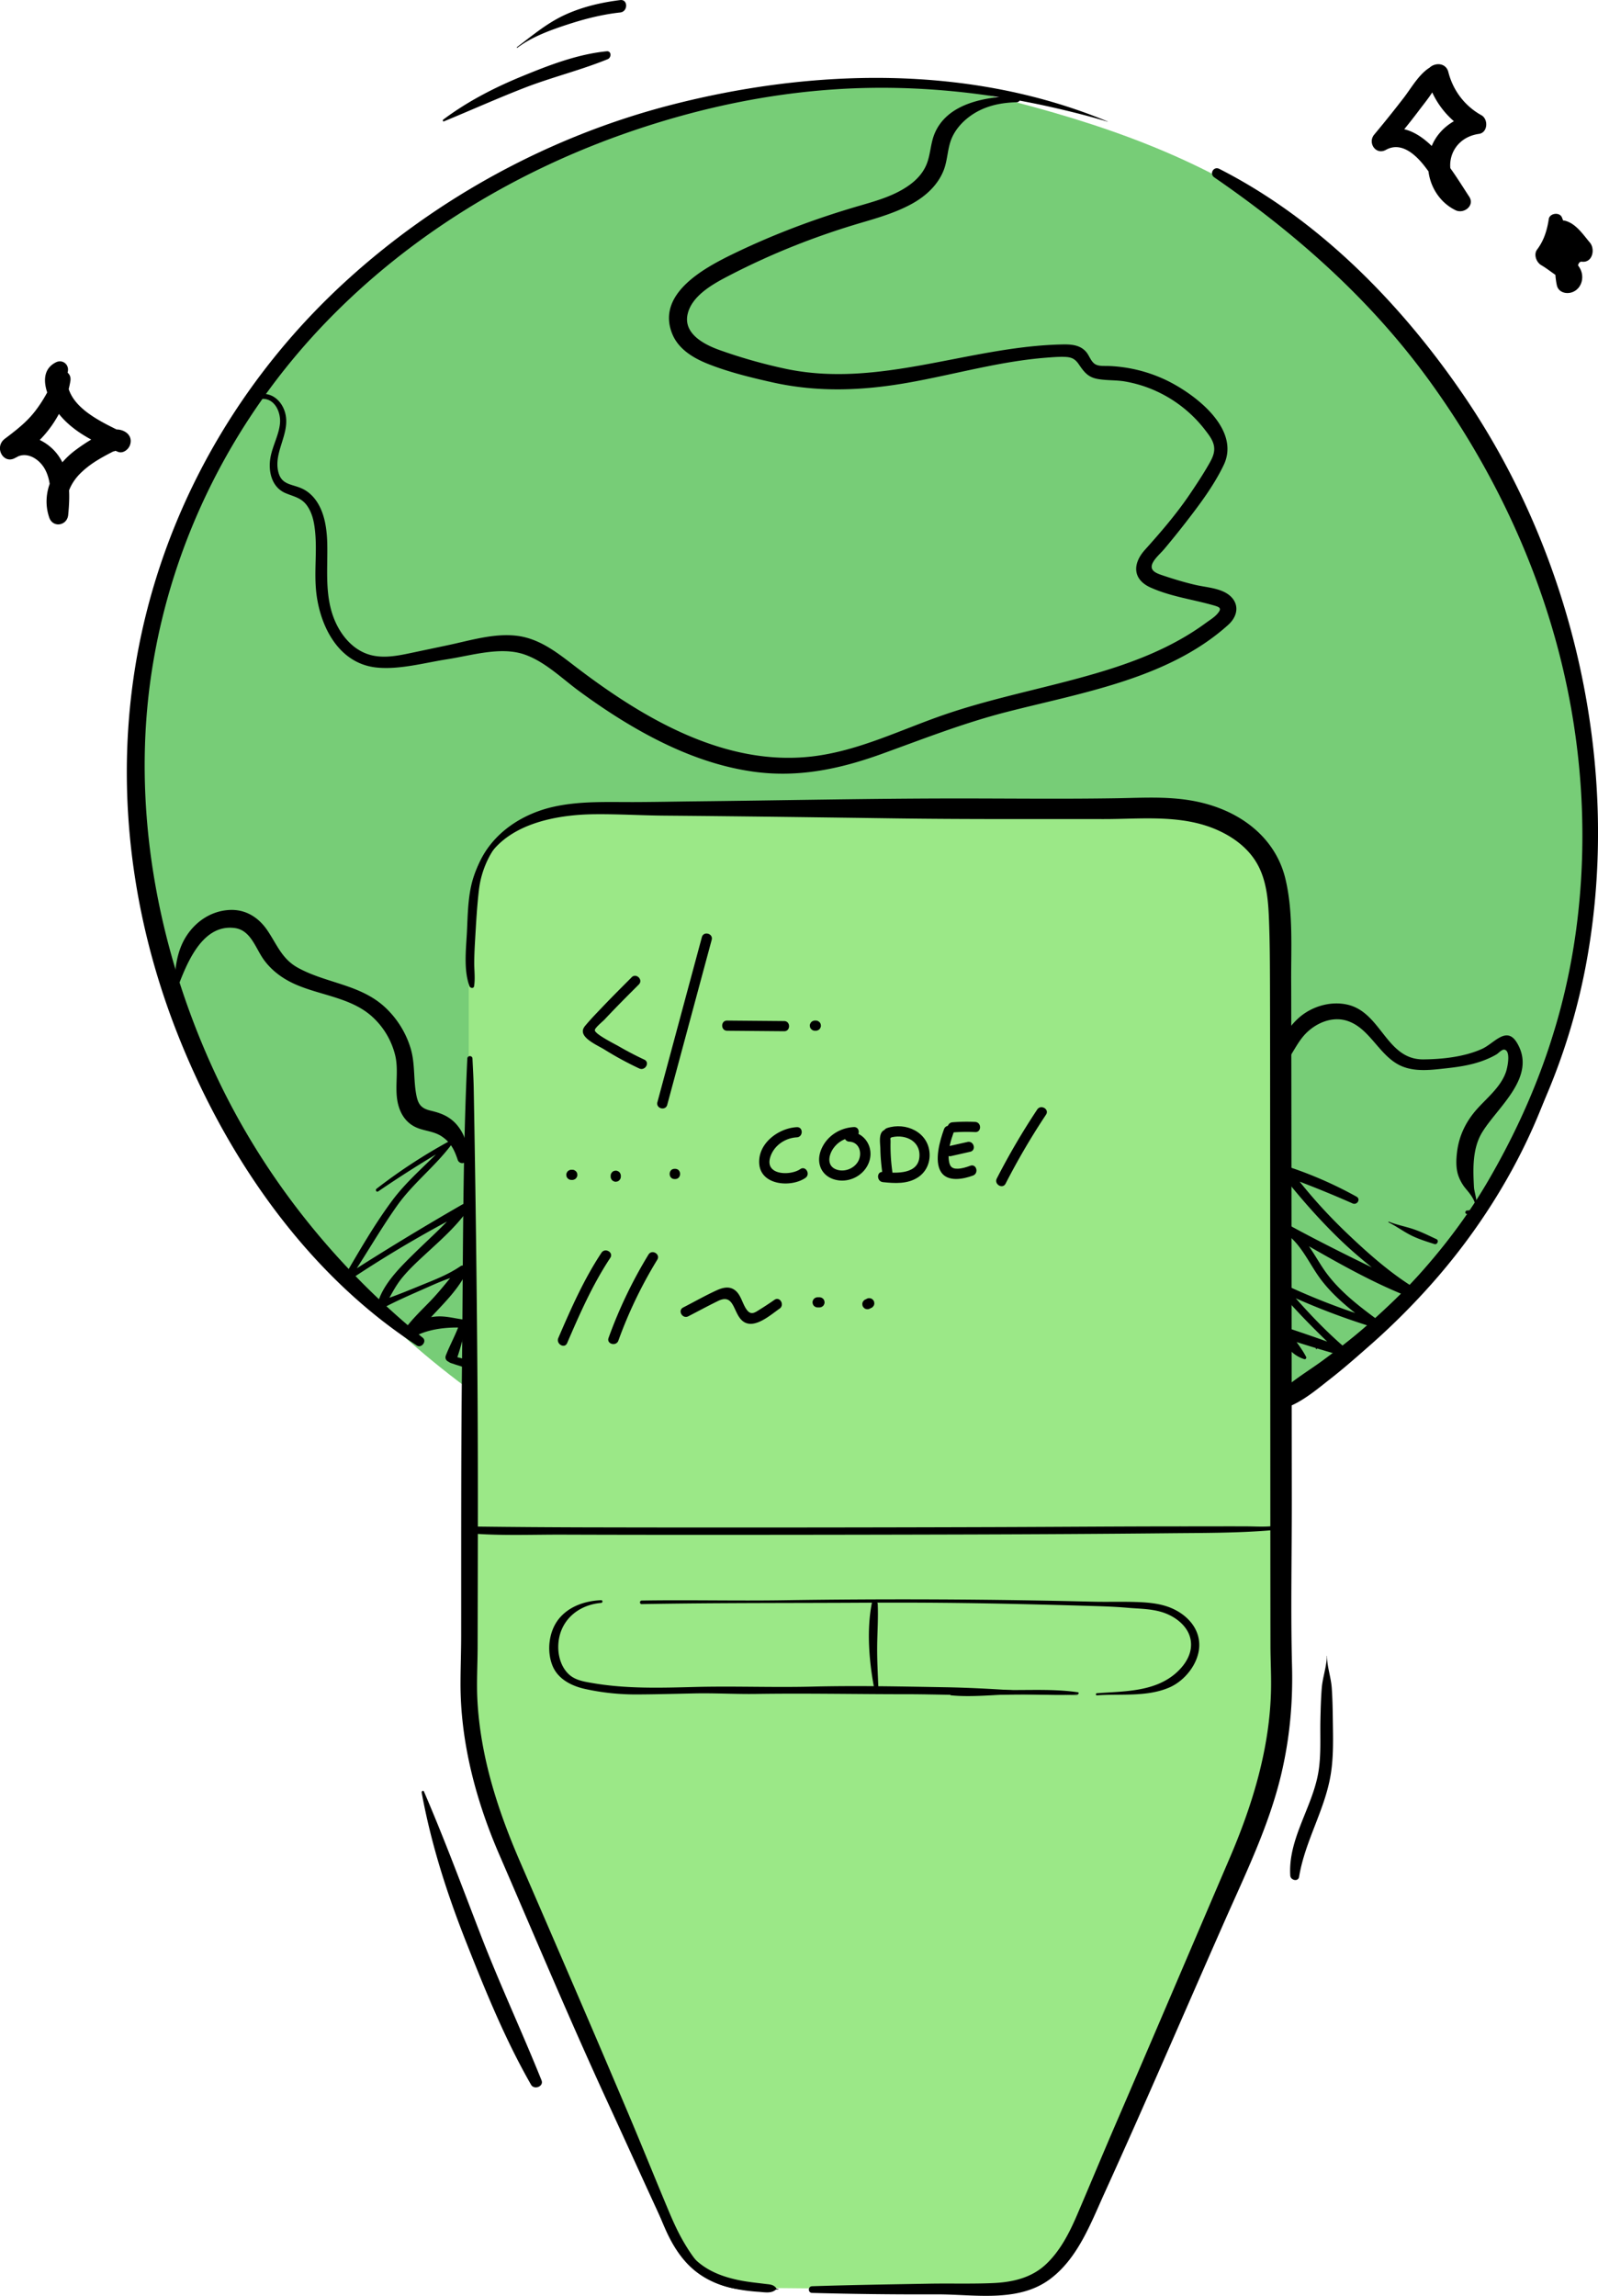 <svg width="234" height="336" viewBox="0 0 234 336" fill="none" xmlns="http://www.w3.org/2000/svg">
    <g clip-path="url(#a)">
        <path d="M35.846 168.995s20.88 33.348 56.375 47.641c35.494 14.292 86.201 4.764 114.836-27.692 28.634-32.455 34.003-71.461 14.913-114.338-19.089-42.877-49.215-53.891-78.744-61.037-29.53-7.146-79.64 9.528-101.414 37.517-21.774 27.99-34.003 76.226-5.965 117.912v-.003Z" fill="#77CD77"/>
        <path d="M68.64 179.434v-45.583s-1.385-15.591 18.856-15.591h84.663s15.549-1.754 15.549 22.686-.149 109.107-.149 109.107-.934 10.585-8.119 27.131c-7.186 16.547-22.252 50.613-22.252 50.613s-1.939 7.31-13.539 7.286c-11.599-.024-35.318-.271-35.318-.271s-8.206-.807-12.483-14.09l-23.949-55.731s-3.01-10.528-3.069-35.662c-.06-25.134-.188-49.895-.188-49.895h-.003Z" fill="#9BE887"/>
        <path d="M162.235 17.797c-20.158-8.385-43.16-7.807-64.037-2.424-17.607 4.541-34.2 13.554-47.604 25.819C36.332 54.239 26.06 71.14 21.38 89.902c-5.094 20.42-3.087 41.876 4.606 61.388 6.344 16.097 16.503 31.61 30.337 42.27a87.077 87.077 0 0 0 4.707 3.355c.674.45 1.518-.613.877-1.134-12.99-10.591-23.59-23.886-30.603-39.116-8.346-18.128-12.14-38.801-9.053-58.605 2.99-19.178 12.006-36.93 25.467-50.892 12.358-12.816 27.948-22.222 44.765-27.966 9.754-3.332 19.779-5.49 30.081-6.148 10.78-.685 21.61.36 32.128 2.79 2.529.583 5.043 1.226 7.531 1.97.012.004.018-.014.006-.02l.006.003Zm25.902 186.434c11.433-6.354 21.038-15.772 28.545-26.42 7.937-11.252 13.289-23.898 15.711-37.463 5.005-28.043-1.859-58.575-17.831-82.142-9.166-13.525-21.321-26.021-36.014-33.49-.835-.425-1.495.721-.731 1.248 11.991 8.242 22.848 17.863 31.426 29.669C217.5 67 223.85 79.698 227.668 93.225c3.818 13.527 4.972 27.652 3.302 41.516-1.671 13.863-6.225 26.348-13.053 38.068-7.343 12.604-18.257 22.662-29.786 31.404-.012.009 0 .024.012.018h-.006Z" fill="#000"/>
        <path d="m227.635 150.832-.555 2.096c-.006.018.024.027.03.009l.555-2.097c.005-.017-.024-.026-.03-.008Z" fill="#000"/>
        <path d="M228.434 148.503c-1.485 4.228-2.616 8.581-4.25 12.762-1.635 4.18-3.755 8.307-6.162 12.172-4.853 7.796-11.201 14.727-18.112 20.757-1.959 1.709-4 3.272-6.088 4.818-2.04 1.515-4.357 2.858-6.216 4.588-1.157 1.078.311 2.656 1.593 2.06 2.082-.964 3.991-2.599 5.793-4.007 1.801-1.409 3.671-3.055 5.464-4.63a103.59 103.59 0 0 0 9.957-10.008c6.019-6.956 11.098-14.927 14.675-23.401 2.04-4.832 3.737-9.772 3.844-15.048.006-.295-.402-.325-.495-.066l-.003.003ZM38.197 58.396c1.969-.238 2.938 1.855 2.804 3.523-.134 1.667-1.074 3.296-1.387 4.993-.373 2.03.146 4.4 2.216 5.267 1.196.5 2.288.667 3.1 1.78.81 1.114 1.064 2.451 1.201 3.729.307 2.87-.116 5.758.143 8.635.46 5.103 3.2 10.82 8.928 11.377 3.367.328 7.033-.718 10.347-1.227 3.496-.539 7.72-1.876 11.182-.711 3.037 1.024 5.554 3.54 8.098 5.404 2.554 1.873 5.187 3.641 7.925 5.234 5.378 3.13 11.222 5.625 17.42 6.515 6.619.95 12.754-.342 18.97-2.587 6.04-2.183 11.922-4.496 18.156-6.101 11.03-2.841 23.755-4.865 32.536-12.762 1.912-1.721 1.509-3.984-.868-4.96-1.244-.513-2.649-.608-3.955-.912-1.647-.384-3.263-.878-4.862-1.417-.96-.325-1.936-.742-1.306-1.89.381-.695 1.142-1.338 1.646-1.94a126.277 126.277 0 0 0 3.039-3.757c2.059-2.65 4.203-5.485 5.659-8.525 2.586-5.401-4.513-10.641-8.74-12.577a21.5 21.5 0 0 0-8.128-1.926c-.626-.027-1.443.074-1.992-.286-.606-.4-.832-1.266-1.301-1.796-.892-1.012-2.18-1.093-3.445-1.069-13.688.26-26.955 6.512-40.693 3.532a75.794 75.794 0 0 1-9.578-2.73c-2.243-.81-5.309-2.41-4.608-5.295.65-2.68 3.728-4.37 5.977-5.538a105.66 105.66 0 0 1 9.712-4.437 112.184 112.184 0 0 1 9.894-3.394c2.437-.715 4.921-1.459 7.164-2.677 2.04-1.107 3.839-2.718 4.716-4.907.602-1.5.558-3.171 1.166-4.657.466-1.137 1.286-2.144 2.225-2.924 2.118-1.753 4.647-2.358 7.344-2.42.593-.012.593-.935 0-.92-4.4.098-10.204.967-12.071 5.576-.585 1.445-.573 3.05-1.17 4.479-.504 1.215-1.425 2.215-2.484 2.977-2.121 1.534-4.683 2.275-7.165 2.993-6.413 1.852-12.662 4.183-18.669 7.098-4.211 2.043-11.245 5.815-8.921 11.654.907 2.278 3.09 3.58 5.27 4.446 3.019 1.197 6.291 1.995 9.453 2.7 6.624 1.477 13.16 1.218 19.808.045 6.738-1.188 13.363-3.12 20.205-3.66.886-.068 1.796-.148 2.688-.121 1.008.03 1.545.235 2.132 1.095.77 1.126 1.34 1.888 2.774 2.141 1.337.239 2.712.134 4.057.375 1.578.283 3.135.766 4.59 1.442a18.963 18.963 0 0 1 7.09 5.675c.445.58.937 1.206 1.173 1.911.396 1.191-.108 2.141-.686 3.145-.851 1.48-1.796 2.909-2.751 4.32-1.983 2.927-4.229 5.526-6.582 8.15-1.826 2.033-1.802 4.33.87 5.517 2.971 1.322 6.088 1.706 9.172 2.585.958.274 1.295.437.546 1.28-.441.497-1.082.884-1.616 1.277a37.602 37.602 0 0 1-3.911 2.507c-5.264 2.945-11.099 4.672-16.909 6.176-5.789 1.501-11.651 2.769-17.318 4.702-6.463 2.203-12.685 5.374-19.549 6.178-13.04 1.525-25.201-5.857-35.107-13.485-2.449-1.885-4.963-3.785-8.128-4.172-3.355-.408-6.851.69-10.105 1.376-1.718.363-3.436.723-5.155 1.087-1.977.416-4.071.875-6.081.372-2.965-.742-4.952-3.523-5.778-6.319-.966-3.266-.582-6.601-.653-9.945-.048-2.18-.367-4.612-1.682-6.425-.543-.745-1.253-1.367-2.106-1.733-1.468-.638-2.912-.51-3.377-2.385-.713-2.856 1.635-5.479 1.071-8.343-.355-1.802-1.805-3.341-3.728-3.05-.4.06-.31.763.095.712h.003Zm-12.423 86.766c1.354-3.603 3.61-9.981 8.578-9.346 2.384.303 3.06 2.962 4.278 4.642 1.154 1.593 2.744 2.757 4.53 3.561 3.66 1.643 8.126 1.947 11.23 4.675a11.235 11.235 0 0 1 3.47 5.722c.489 1.989.06 3.999.241 6.012.19 2.117 1.145 4.014 3.27 4.74 1.18.405 2.332.465 3.387 1.197 1.286.891 1.787 1.954 2.27 3.395.2.595 1.095.652 1.268 0 .549-2.052-.528-4.586-2.156-5.875-.943-.747-1.927-1.06-3.079-1.337-1.387-.333-1.837-.917-2.102-2.313-.439-2.299-.15-4.616-.854-6.89a13.58 13.58 0 0 0-3.773-5.976c-3.633-3.323-8.545-3.451-12.697-5.729-2.342-1.287-3.052-3.353-4.465-5.452-1.304-1.936-3.225-3.147-5.614-3.01-2.58.148-4.793 1.601-6.198 3.718-1.632 2.46-1.769 5.372-1.882 8.225-.006.184.244.193.3.041h-.002Z" fill="#000"/>
        <path d="M187.555 156.799c.176-.474.63-.828.88-1.26.266-.458.481-.947.761-1.402.588-.956 1.148-1.963 1.921-2.781 1.503-1.59 3.842-2.636 6.031-1.992 3.526 1.036 4.841 5.395 8.259 6.735 2.017.789 4.286.476 6.38.247 2.094-.229 4.105-.548 6.017-1.37a10.79 10.79 0 0 0 1.327-.661c.289-.172.787-.747 1.145-.699.985.128.483 2.59.239 3.287-.779 2.215-2.741 3.734-4.254 5.434-1.592 1.792-2.609 3.859-2.899 6.25-.14 1.149-.191 2.438.212 3.54.188.512.441.995.752 1.441.101.146.217.286.328.423.358.447 2.729 3.034.164 3.168-.266.015-.364.45-.066.494 2.494.37 1.143-2.79 1.083-3.924-.143-2.692-.239-5.657 1.214-8.03 2.273-3.719 8.071-8.123 5.08-13.09-1.522-2.525-3.332.081-5.071.879-2.559 1.176-5.852 1.539-8.644 1.557-5.414.039-6.136-6.852-11.069-8.004-2.53-.589-5.345.265-7.242 1.998-1.008.923-1.96 2.18-2.44 3.469-.236.634-.346 1.349-.43 2.016-.119.935.206 1.31.212 2.26 0 .065.09.071.11.015Zm-18.039-38.676c.054 0 .054-.084 0-.084s-.054.084 0 .084Z" fill="#000"/>
        <path d="M68.884 143.292c.113-3.251.218-6.512.43-9.757.187-2.88.64-5.89 2.302-8.326 3.254-4.776 10.076-5.987 15.424-6.044 3.412-.039 6.848.179 10.264.205 11.23.093 22.463.245 33.693.402 10.183.143 20.372.09 30.558.102 5.658.009 11.642-.742 16.927 1.7 2.267 1.045 4.328 2.611 5.584 4.797 1.417 2.465 1.643 5.392 1.754 8.173.128 3.255.14 6.512.149 9.767.024 8.655.018 17.314.024 25.973.009 13.533.012 27.063.021 40.596.006 9.999.006 19.994.024 29.993.003 2.126.128 4.264.083 6.39-.173 8.554-2.678 16.793-6.025 24.603-5.545 12.932-11.057 25.875-16.635 38.792-1.936 4.478-3.806 8.986-5.727 13.47-1.124 2.624-2.475 5.289-4.581 7.263-2.124 1.989-4.895 2.617-7.732 2.742-3.114.137-6.245.033-9.362.089-5.718.105-11.424.185-17.139.373-.633.02-.633.961 0 .979a593.83 593.83 0 0 0 18.299.212c5.417-.015 11.818 1.25 16.497-2.204 4.105-3.031 5.999-8.179 8.045-12.675 5.98-13.137 11.674-26.408 17.506-39.614 3.102-7.027 6.526-14.015 8.322-21.516 1.261-5.273 1.747-10.54 1.607-15.936-.208-8.101-.027-16.233-.035-24.338-.015-13.822-.027-27.647-.042-41.469-.009-10.454-.018-20.911-.039-31.365 0-1.025-.003-2.049-.009-3.073-.024-4.907.31-10.157-.841-14.965-1.235-5.157-5.139-8.716-10.025-10.484-4.886-1.769-9.634-1.409-14.496-1.325-8.224.137-16.459.023-24.683.035-12.408.018-24.813.289-37.218.423-2.99.033-5.978.096-8.967.104-3.853.012-7.69-.166-11.492.626-4.802 1-9.267 3.877-11.269 8.492-2.21 5.094-1.426 11.404-1.31 16.79 0 .072.108.072.111 0h.003Zm45.063 191.684c-2.89-.057-6.034-.054-8.695-1.325-2.29-1.096-3.94-3.466-5.181-5.604-.84-1.45-1.515-2.954-2.162-4.493-1.963-4.678-3.857-9.38-5.831-14.051-5.226-12.354-10.56-24.664-15.898-36.973-3.293-7.587-5.835-15.429-6.273-23.743-.134-2.555.027-5.121.033-7.679.026-12.172.071-24.347-.006-36.52a3836.839 3836.839 0 0 0-.567-45.378c-.027-1.426-.116-2.855-.182-4.282-.02-.485-.73-.485-.755 0-.704 14.876-.608 29.809-.778 44.7-.152 13.223-.108 26.446-.122 39.667 0 2.367-.093 4.734-.096 7.098-.009 8.611 2.273 17.172 5.676 25.03 5.23 12.071 10.33 24.219 15.833 36.168C91.308 312.721 93.635 317.87 96 323c2.26 4.904 4.772 10.061 10.425 11.663 2.457.697 4.999.563 7.519.399.054-.003.054-.083 0-.083l.003-.003Z" fill="#000"/>
        <path d="M113.676 334.883c-.427-.556-.931-.542-1.599-.625-1.265-.161-2.538-.28-3.788-.533-2.371-.479-4.644-1.307-6.431-2.995-1.786-1.689-2.923-3.809-3.824-6.018-.9-2.209-1.446-4.568-2.613-6.61-.208-.369-.748-.113-.665.28.567 2.62 1.554 5.315 2.634 7.768.94 2.141 2.165 4.216 3.919 5.794 1.754 1.579 3.875 2.511 6.136 2.981 1.19.247 2.422.411 3.636.488.868.054 1.93.295 2.577-.375.036-.036.054-.107.021-.152l-.003-.003ZM77.235 119.945c-3.835 1.673-6.68 4.532-7.952 8.608-.76 2.445-.781 5.19-.903 7.721-.123 2.531-.522 5.687.373 8.063.104.283.608.372.668 0 .182-1.146.014-2.34.023-3.501.01-1.162.066-2.281.135-3.422.14-2.382.274-4.802.552-7.17.507-4.314 3.063-8.39 7.116-10.281.012-.006 0-.024-.012-.018ZM69.72 224.478c4.226.283 8.527.105 12.76.12 9.12.032 18.245.035 27.366.029 10.872-.006 21.744-.024 32.614-.056 9.5-.03 19-.081 28.5-.176 4.984-.051 10.028-.018 15-.423.176-.015.352-.03.48-.044.37-.042.376-.629 0-.587-1.297.149-2.66.051-3.964.045-2.929-.009-5.858.003-8.787.003-9.121-.003-18.243.074-27.364.104-10.872.036-21.744.056-32.613.062-9.503.006-19.003 0-28.506-.023-5.005-.015-10.008-.048-15.01-.111-.16 0-.322-.009-.483-.02-.692-.048-.689 1.027 0 1.074l.006.003Zm24.243 10.285c11.075-.2 22.17-.137 33.248-.206a779.55 779.55 0 0 1 21.408.185c3.677.077 7.355.179 11.033.289 1.834.053 3.651.113 5.476.271 1.793.155 3.582.128 5.306.729 1.725.602 3.541 1.965 3.905 3.916.364 1.95-.743 3.656-2.079 4.856-3.159 2.829-7.63 2.707-11.633 3.002-.2.014-.203.327 0 .312 3.487-.256 7.293.28 10.607-1.152 2.273-.983 4.25-3.475 4.373-5.976.137-2.859-2.103-4.991-4.651-5.86-1.515-.515-3.137-.628-4.724-.676-2.088-.065-4.191.009-6.288-.045a1132.15 1132.15 0 0 0-45.29-.208c-6.896.104-13.792-.068-20.685.042-.337.006-.337.53 0 .524l-.006-.003Zm63.825 13.292c-6.503-.456-12.99-1.016-19.513-1.126-6.443-.11-12.898-.25-19.34-.089-5.739.143-11.487-.096-17.226.053-4.93.128-9.935.28-14.812-.55-1.223-.209-2.571-.391-3.532-1.245-1.133-1.01-1.622-2.588-1.616-4.067.011-3.645 2.72-6.14 6.278-6.441.25-.021.26-.408 0-.399-2.35.089-4.793.911-6.27 2.829-1.398 1.819-1.709 4.612-.865 6.729.788 1.98 2.78 2.987 4.755 3.427 2.494.554 5.04.819 7.597.81 2.819-.012 5.65-.092 8.468-.152 3.001-.062 5.998.122 9.002.078 7.361-.113 14.729.044 22.099.041 4.033 0 8.075.182 12.104.102 4.287-.084 8.585-.078 12.874.023.015 0 .012-.02 0-.02l-.003-.003Z" fill="#000"/>
        <path d="M157.832 247.665c-3.057-.447-6.219-.325-9.306-.325-3.087 0-6.27-.202-9.303.447-.197.042-.131.312.045.327 3.066.307 6.18-.104 9.258-.146 3.078-.041 6.186.212 9.262.021.176-.012.241-.3.044-.327v.003Zm-30.17-13.03c-.787 3.999-.391 8.685.388 12.66.063.325.588.25.576-.077-.072-2.087-.197-4.133-.179-6.226.018-2.093.173-4.175.08-6.238-.021-.471-.763-.625-.865-.116v-.003Zm-35.17-91.602c-1.491 1.492-2.983 2.981-4.435 4.508-.725.762-1.465 1.522-2.145 2.323-.29.342-.611.67-.56 1.158.113 1.122 2.323 2.057 3.143 2.573a48.66 48.66 0 0 0 5.107 2.775c.862.408 1.62-.876.751-1.287a48.911 48.911 0 0 1-3.749-1.956c-.596-.345-3.502-1.783-3.502-2.358 0-.346 1.167-1.283 1.417-1.551.525-.56 1.053-1.114 1.587-1.665 1.134-1.17 2.288-2.319 3.44-3.472.68-.679-.377-1.733-1.057-1.054l.003.006Zm10.285-5.881c-2.172 8.052-4.34 16.103-6.511 24.151-.251.926 1.187 1.322 1.437.396 2.172-8.051 4.34-16.102 6.512-24.151.25-.926-1.188-1.322-1.438-.396Zm3.695 13.7 8.352.072c.96.008.96-1.48 0-1.489l-8.352-.072c-.96-.009-.96 1.48 0 1.489Zm12.859-.003h.131c.102.003.2-.018.287-.065a.53.53 0 0 0 .238-.155.572.572 0 0 0 .155-.238.56.56 0 0 0 .066-.286l-.027-.197a.738.738 0 0 0-.191-.327l-.152-.116a.723.723 0 0 0-.376-.102h-.131a.551.551 0 0 0-.286.066.526.526 0 0 0-.239.155.566.566 0 0 0-.155.238.556.556 0 0 0-.066.286l.027.196a.757.757 0 0 0 .191.328l.152.116a.731.731 0 0 0 .376.101ZM83.67 172.684h.13c.102.003.2-.018.287-.066a.525.525 0 0 0 .239-.155.568.568 0 0 0 .155-.238.56.56 0 0 0 .065-.286l-.027-.196a.744.744 0 0 0-.19-.328l-.153-.116a.731.731 0 0 0-.376-.101h-.13a.562.562 0 0 0-.287.065.534.534 0 0 0-.239.155.576.576 0 0 0-.155.238.563.563 0 0 0-.065.286l.026.197a.74.74 0 0 0 .191.327l.152.116a.722.722 0 0 0 .376.102Zm5.75-.611v.131c-.003.102.018.2.066.286.03.092.08.173.155.238a.569.569 0 0 0 .238.155.56.56 0 0 0 .287.066l.197-.027a.743.743 0 0 0 .328-.191l.116-.152a.723.723 0 0 0 .102-.375v-.131a.556.556 0 0 0-.066-.286.531.531 0 0 0-.155-.238.578.578 0 0 0-.239-.155.568.568 0 0 0-.286-.065l-.197.027a.741.741 0 0 0-.328.19l-.116.152a.723.723 0 0 0-.102.375Zm9.363.48h.083c.96 0 .96-1.489 0-1.489h-.083c-.96 0-.96 1.489 0 1.489h.083c.96 0 .96-1.489 0-1.489h-.083c-.96 0-.96 1.489 0 1.489Zm17.893-7.59c-2.684.143-5.697 2.37-5.5 5.327.212 3.216 4.68 3.534 6.762 2.099.785-.542.039-1.831-.752-1.286-1.431.985-5.175.926-4.411-1.692.498-1.715 2.159-2.867 3.904-2.959.955-.051.961-1.54 0-1.489h-.003Zm8.355-.012c-2.106.107-4.03 1.37-4.808 3.359-.823 2.102.241 4.106 2.526 4.43 2.002.286 4.036-.962 4.588-2.927.581-2.069-.818-4.109-2.971-4.219-.961-.048-.958 1.441 0 1.489 1.536.077 1.963 1.81 1.244 2.971-.624 1.004-1.972 1.51-3.102 1.117-1.45-.503-1.211-2.049-.495-3.079.715-1.03 1.816-1.59 3.018-1.652.955-.048.961-1.537 0-1.489Zm5.282 1.742.036-.039c.269-.295.302-.759 0-1.054l-.05-.051a.762.762 0 0 0-1.056 0c-.588.566-.343 1.85-.331 2.57.02 1.26.143 2.507.319 3.752.131.944 1.569.542 1.437-.396a27.068 27.068 0 0 1-.268-3.987c0-.122.045-1.03-.101-.887h-1.056l.05.05v-1.054l-.035.039c-.642.708.408 1.765 1.055 1.054v.003Z" fill="#000"/>
        <path d="M130.296 166.526c1.93-.634 4.405.256 4.346 2.608-.069 2.772-3.401 2.591-5.354 2.385-.955-.101-.946 1.388 0 1.489 1.727.182 3.582.301 5.109-.685 1.205-.777 1.811-2.12 1.724-3.531-.188-3.115-3.481-4.603-6.222-3.701-.907.298-.519 1.736.397 1.435Zm7.937-1.268c-.591 1.637-1.477 4.627-.442 6.259.97 1.527 3.305 1.042 4.689.527.892-.331.507-1.769-.397-1.436-.593.221-1.202.414-1.843.435-1.005.03-1.235-.497-1.321-1.462-.117-1.298.319-2.718.751-3.927.326-.903-1.115-1.293-1.437-.396Z" fill="#000"/>
        <path d="m139.277 169.194 2.792-.631c.93-.212.54-1.647-.397-1.435-.936.211-1.861.419-2.792.631-.93.211-.54 1.646.397 1.435Zm.197-3.457a25.887 25.887 0 0 1 3.319-.054c.961.048.958-1.441 0-1.488a25.706 25.706 0 0 0-3.319.053c-.949.078-.958 1.566 0 1.489Zm12.408-3.356a104.43 104.43 0 0 0-5.918 10.094c-.435.852.85 1.605 1.289.751a103.9 103.9 0 0 1 5.918-10.094c.531-.801-.758-1.549-1.289-.751Zm-63.807 20.962c-2.589 3.907-4.468 8.186-6.318 12.473-.375.87.91 1.629 1.29.751 1.848-4.288 3.73-8.567 6.317-12.473.53-.801-.761-1.549-1.289-.751Zm6.885.265a66.912 66.912 0 0 0-5.847 12.196c-.325.903 1.115 1.293 1.438.396a64.842 64.842 0 0 1 5.697-11.838c.5-.819-.788-1.57-1.289-.751v-.003Zm5.83 9.034c1.453-.747 2.893-1.53 4.361-2.245 2.174-1.063 2.201 1.257 3.23 2.561 1.608 2.039 4.286-.402 5.778-1.438.781-.545.039-1.835-.752-1.287-.665.462-1.336.911-2.025 1.337-.788.486-1.366 1.004-2.022.131-.707-.935-.859-2.403-1.963-3.025-.829-.467-1.751-.161-2.547.208-1.632.754-3.213 1.65-4.812 2.472-.853.441-.098 1.724.752 1.286Zm18.938-1.298h.265a.779.779 0 0 0 .528-.217.56.56 0 0 0 .155-.239.554.554 0 0 0 .066-.285c-.009-.194-.072-.393-.218-.527a.774.774 0 0 0-.528-.218h-.265a.78.78 0 0 0-.528.218.56.56 0 0 0-.155.238.556.556 0 0 0-.066.286c.009.193.072.393.218.527a.773.773 0 0 0 .528.217Zm7.179-1.254-.265.131a.567.567 0 0 0-.209.191.554.554 0 0 0-.134.253.558.558 0 0 0-.012.298c.006.098.033.19.089.277.102.158.257.298.445.342l.196.027c.135 0 .26-.036.376-.101l.266-.131a.566.566 0 0 0 .209-.191.568.568 0 0 0 .134-.253.558.558 0 0 0 .012-.298.554.554 0 0 0-.09-.277.765.765 0 0 0-.444-.342l-.197-.027a.762.762 0 0 0-.376.101ZM209.664 9.716c-1.751.899-2.921 3.049-4.093 4.576a171.69 171.69 0 0 1-4.343 5.41c-.999 1.197.242 3.052 1.721 2.228 2.288-1.275 4.433.789 5.739 2.495 1.42 1.858 2.694 3.847 3.94 5.824l1.99-1.986c-3.767-2.579-2.631-8.022 1.948-8.668 1.312-.184 1.399-2.159.358-2.733-2.443-1.355-4.155-3.624-4.838-6.316-.513-2.015-3.672-1.158-3.129.86.948 3.52 3.23 6.355 6.454 8.04l.758-2.787c-3.248.393-6.183 2.603-6.887 5.914-.704 3.31.904 6.762 3.868 8.197 1.208.584 2.849-.676 1.99-1.986-2.771-4.207-7.373-12.524-13.622-9.302l1.721 2.227a84.72 84.72 0 0 0 4.51-5.5c1.252-1.67 2.988-3.611 3.197-5.755.069-.685-.763-1.003-1.282-.735v-.003ZM8.02 55.106c-.75 1.819-1.753 3.644-2.976 5.192-1.223 1.549-2.747 2.716-4.352 3.93C-.913 65.445.51 68.086 2.3 66.975c1.625-1.01 3.499.23 4.3 1.733 1.072 1.998.803 4.493.568 6.658l2.77-.375c-.596-2.058.302-4.169 1.76-5.643.797-.807 1.695-1.468 2.658-2.054.433-.262.874-.51 1.319-.748.298-.157.596-.315.897-.467.558-.107.597-.28.12-.518l-.373-1.403-.057.197 2.115-.86c-3.597-1.793-9.414-4.19-8.444-9.127.203-1.039-.79-1.816-1.745-1.34-3.192 1.59-.883 6.045.728 7.9 2.177 2.507 5.333 3.972 8.351 5.196.749.303 1.548-.34 1.772-1.004.555-1.65-1.306-2.596-2.696-2.161-1.853.577-3.81 1.804-5.345 2.96-3.019 2.268-5.083 6.05-3.786 9.828.534 1.551 2.613 1.197 2.771-.375.313-3.112.34-6.607-1.786-9.141-1.68-2.001-4.615-3.13-7.13-2.153l1.227 2.906c4.143-2.063 7.293-6.75 8.014-11.234.245-1.525-1.709-2.043-2.29-.632l.003-.011ZM226.794 32.05c-.248 1.638-.704 3.136-1.709 4.47-.546.723-.108 1.87.599 2.284.552.321 1.059.696 1.578 1.069l.665.476c.507.587.904.378 1.187-.625l2.07 1.575c-.053-.423-.569-3.118.469-2.999 1.557.182 1.965-1.84 1.16-2.796-1.005-1.19-2.016-2.739-3.565-3.18-1.067-.303-1.876.691-1.685 1.683.296 1.518 1.864 2.748 2.926 3.814l.725-2.74c-3.376.572-3.842 3.788-3.245 6.65.236 1.122 1.509 1.378 2.401.976 1.232-.557 1.626-2.066 1.08-3.251-.677-1.471-2.58-2.245-3.741-3.273l.263 2.025c1.345-1.977 1.67-4.204.737-6.405-.34-.8-1.787-.607-1.918.25l.003-.002ZM61.743 262.326c1.4 7.635 3.723 14.843 6.577 22.058 2.855 7.214 5.677 14.137 9.444 20.721.456.798 1.897.256 1.533-.646-2.86-7.123-6.12-14.066-8.886-21.23-2.765-7.164-5.339-14.099-8.334-21.043-.086-.199-.366-.048-.33.14h-.004Zm132.545-19.988c-.006 1.524-.612 3.144-.737 4.686-.125 1.543-.164 3.133-.2 4.687-.063 2.778.161 5.61-.43 8.346-1.052 4.883-4.313 9.314-3.981 14.444.044.688 1.163.95 1.291.176.847-5.178 3.74-9.722 4.611-14.858.451-2.656.367-5.422.328-8.105-.02-1.554-.047-3.135-.158-4.687-.11-1.551-.704-3.162-.695-4.686 0-.018-.026-.018-.026 0l-.003-.003ZM65.01 17.761c3.933-1.62 7.823-3.365 11.79-4.907 4.012-1.557 8.214-2.57 12.193-4.195.552-.224.567-1.224-.155-1.153-4.328.432-8.495 2.055-12.491 3.698-3.997 1.644-7.908 3.657-11.442 6.301-.114.086-.054.322.107.256h-.003ZM75.759 6.988c2.118-1.59 4.793-2.566 7.299-3.385 2.535-.831 5.106-1.489 7.764-1.778 1.157-.125 1.154-1.956 0-1.813-2.712.336-5.37.95-7.875 2.06-2.744 1.218-4.874 3.043-7.245 4.824-.056.042 0 .14.057.095v-.003Zm117.014 190.458c.125 0 .125-.197 0-.197-.126 0-.126.197 0 .197Z" fill="#000"/>
        <path d="M191.248 198.562c-.734-1.415-1.795-2.582-2.586-3.972l-.892 1.158c2.938.944 5.888 1.867 8.862 2.689.537.148 1.035-.59.573-.983-3.344-2.841-6.368-6.11-9.193-9.457l-.695.9a102.301 102.301 0 0 0 14.088 5.445c.686.209.96-.702.456-1.077-3.046-2.248-6.094-4.559-8.197-7.763-1.566-2.388-2.842-5.011-5.416-6.476l-.63 1.075c6.163 3.439 12.355 7.265 18.965 9.799.823.316 1.291-.95.584-1.385-3.582-2.197-6.854-5.097-9.888-7.991-3.033-2.895-5.92-6.09-8.435-9.511l-.826 1.072a157.588 157.588 0 0 1 10.043 4.038c.659.292 1.238-.623.579-.989a58.47 58.47 0 0 0-10.234-4.457c-.767-.25-1.122.703-.71 1.221 2.666 3.373 5.503 6.619 8.608 9.602 3.105 2.984 6.547 5.536 9.947 8.206l.919-1.188c-6.38-3.061-12.706-6.089-18.919-9.492-.704-.384-1.331.682-.63 1.075 2.84 1.59 3.991 4.8 5.888 7.271 2.13 2.772 4.963 4.859 7.758 6.914l.457-1.078a99.152 99.152 0 0 1-13.822-5.297.576.576 0 0 0-.695.899c2.851 3.38 5.965 6.441 9.172 9.478l.572-.983c-2.89-1.096-5.822-2.096-8.754-3.076-.677-.226-1.208.584-.892 1.159.871 1.572 1.924 2.971 3.681 3.525.209.066.361-.173.268-.348l-.006-.003Zm12.089-19.664c1.166.572 2.213 1.376 3.395 1.95 1.067.518 2.189.864 3.316 1.224.415.131.707-.524.302-.715-1.071-.497-2.121-1.027-3.237-1.417-1.223-.429-2.544-.658-3.734-1.143-.06-.024-.098.074-.042.101ZM55.37 174.372a174.044 174.044 0 0 1 10.582-6.673l-.406-.527c-2.651 2.921-5.765 5.369-8.13 8.552-2.608 3.513-4.818 7.378-7.028 11.145-.215.366.227.854.602.601a173.493 173.493 0 0 1 17.327-10.195l-.71-.92c-2.082 2.596-4.587 4.758-6.955 7.084-2.07 2.036-4.57 4.478-5.366 7.345-.135.488.402.864.829.637 1.82-.967 3.686-1.789 5.572-2.617 2.058-.905 4.026-1.849 6.237-2.31l-.63-1.078c-1.431 1.646-2.72 3.376-4.235 4.954-1.238 1.29-2.59 2.552-3.657 3.987-.585.783.519 1.68 1.267 1.266 2.094-1.159 4.886-1.435 7.255-1.31l-.576-.754c-.537 1.632-1.432 3.195-2.058 4.806-.388.998 1.252 1.459 1.616.447.585-1.62.925-3.359 1.59-4.934.167-.399-.241-.712-.575-.753-1.522-.191-2.79-.608-4.358-.423-1.375.161-2.634.646-3.83 1.328L61 195.295c2.252-3.105 5.637-5.601 7.307-9.096.254-.53-.3-1.278-.883-.882-1.864 1.269-3.913 2.031-5.995 2.883-1.906.783-3.794 1.554-5.75 2.191l.638.828c.823-1.45 1.536-2.975 2.607-4.264.975-1.176 2.102-2.23 3.224-3.266 2.255-2.091 4.593-4.1 6.377-6.625.352-.498-.322-1.075-.802-.801a405.36 405.36 0 0 0-17.181 10.445l.603.601c2.383-3.576 4.512-7.336 6.997-10.844 2.315-3.266 5.521-5.708 7.925-8.894.215-.283-.19-.604-.46-.458a79.83 79.83 0 0 0-10.469 6.863c-.22.17-.017.551.227.387l.003.009Z" fill="#000"/>
        <path d="M65.988 199.473c.528.173 1.056.357 1.59.515.533.158.826.238 1.258-.152.05-.044.069-.125.05-.19-.16-.56-.458-.635-.998-.784-.54-.148-1.083-.265-1.623-.396-.656-.157-.916.798-.277 1.004v.003Z" fill="#000"/>
    </g>
    <defs>
        <clipPath id="a">
            <path fill="#fff" d="M0 0h234v336H0z"/>
        </clipPath>
    </defs>
</svg>